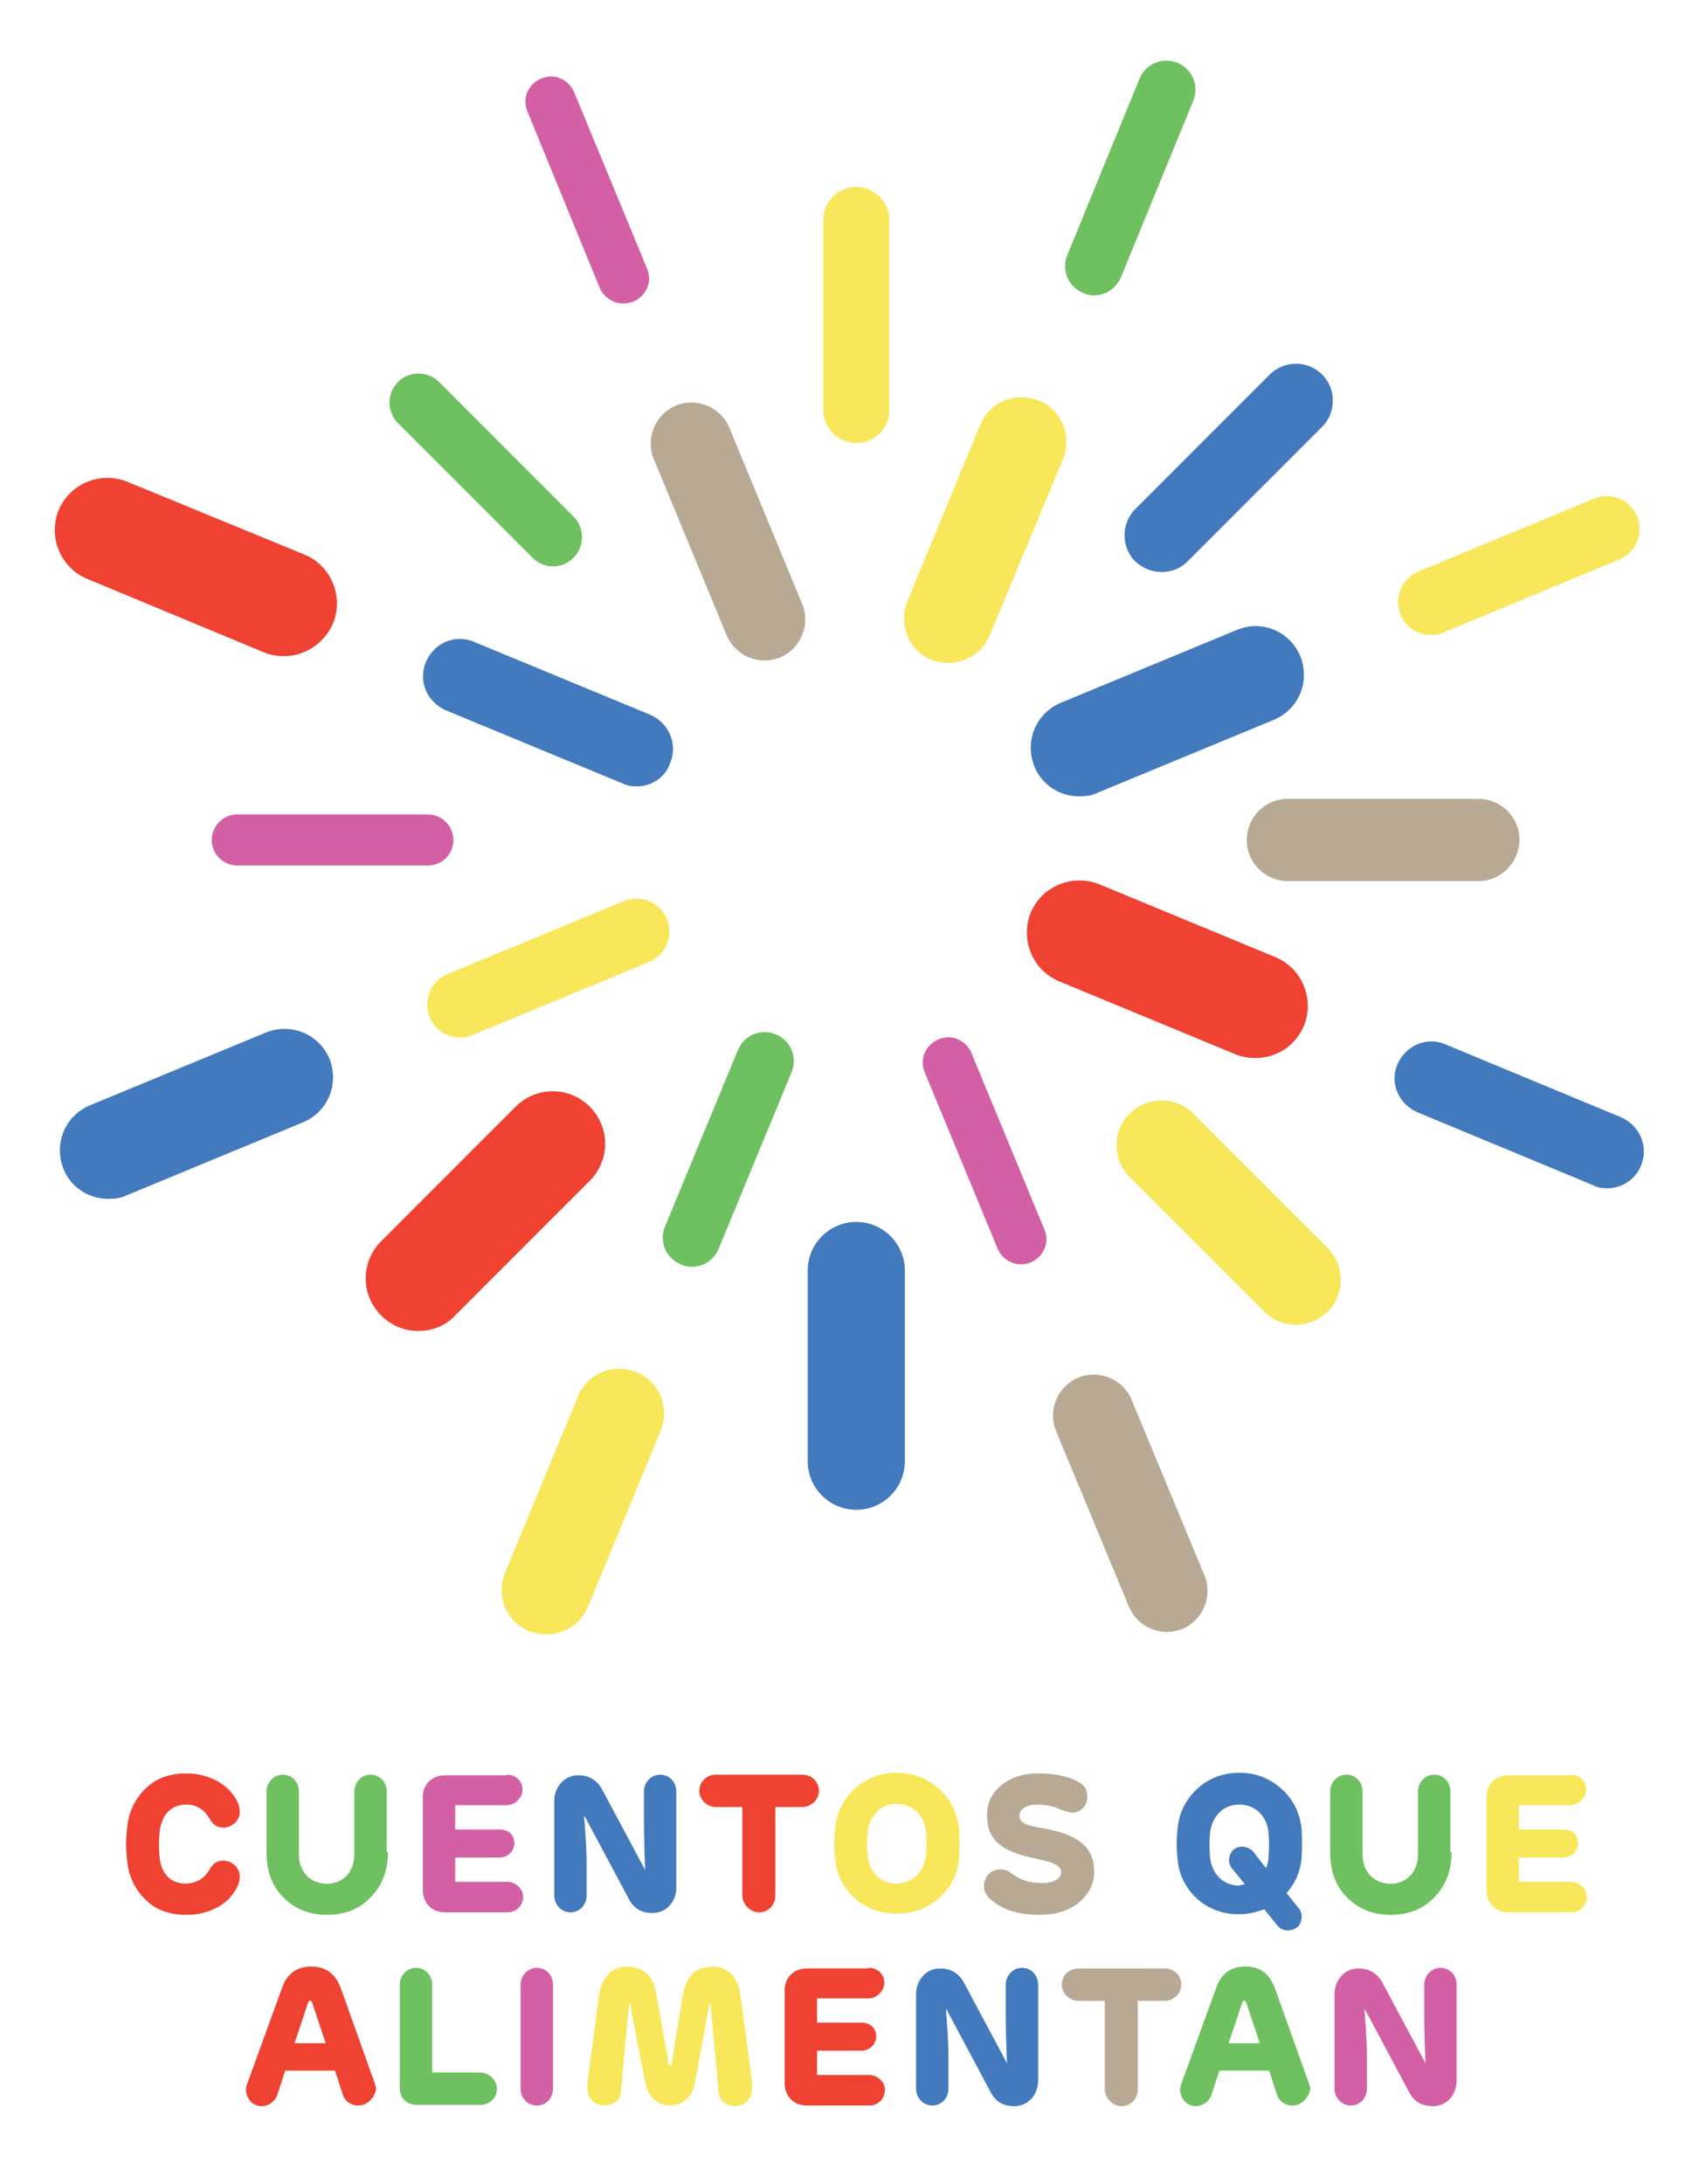<?xml version="1.0" encoding="utf-8"?>
<!-- Generator: Adobe Illustrator 23.0.1, SVG Export Plug-In . SVG Version: 6.00 Build 0)  -->
<svg version="1.1" id="Layer_1" xmlns="http://www.w3.org/2000/svg" xmlns:xlink="http://www.w3.org/1999/xlink" x="0px" y="0px"
	 viewBox="0 0 271.7 350.5" style="enable-background:new 0 0 271.7 350.5;" xml:space="preserve">
<style type="text/css">
	.st0{fill:#EF4232;}
	.st1{fill:#D360A4;}
	.st2{fill:#6EC060;}
	.st3{fill:#F8E75B;}
	.st4{fill:#437ABE;}
	.st5{fill:#B8A995;}
</style>
<path class="st0" d="M67.2,213.6c-2.2,0-4.3-0.8-6-2.5c-3.3-3.3-3.3-8.6,0-11.9l21.6-21.6c3.3-3.3,8.6-3.3,11.9,0
	c3.3,3.3,3.3,8.6,0,11.9l-21.6,21.6C71.5,212.8,69.4,213.6,67.2,213.6"/>
<path class="st0" d="M201.6,169.8c-1.1,0-2.2-0.2-3.2-0.6l-28.3-11.7c-4.3-1.8-6.3-6.7-4.6-11c1.8-4.3,6.7-6.3,11-4.6l28.3,11.7
	c4.3,1.8,6.3,6.7,4.6,11C208,167.9,204.9,169.8,201.6,169.8"/>
<path class="st0" d="M45.6,105.3c-1.1,0-2.2-0.2-3.2-0.6L14,92.9c-4.3-1.8-6.3-6.7-4.6-11c1.8-4.3,6.7-6.3,11-4.6L48.9,89
	c4.3,1.8,6.3,6.7,4.6,11C52.1,103.3,48.9,105.3,45.6,105.3"/>
<path class="st1" d="M68.7,138.9H38.1c-2.2,0-4.1-1.8-4.1-4.1c0-2.2,1.8-4.1,4.1-4.1h30.6c2.2,0,4.1,1.8,4.1,4.1
	C72.8,137.1,71,138.9,68.7,138.9"/>
<path class="st1" d="M164,202.9c-1.6,0-3.1-0.9-3.8-2.5l-11.7-28.3c-0.9-2.1,0.1-4.4,2.2-5.3c2.1-0.9,4.4,0.1,5.3,2.2l11.7,28.3
	c0.9,2.1-0.1,4.4-2.2,5.3C165,202.8,164.5,202.9,164,202.9"/>
<path class="st1" d="M100.1,48.7c-1.6,0-3.1-0.9-3.8-2.5L84.7,17.9c-0.9-2.1,0.1-4.4,2.2-5.3c2.1-0.9,4.4,0.1,5.3,2.2l11.7,28.3
	c0.9,2.1-0.1,4.4-2.2,5.3C101.2,48.6,100.6,48.7,100.1,48.7"/>
<path class="st2" d="M88.8,90.9c-1.2,0-2.4-0.5-3.3-1.4L63.9,67.9c-1.8-1.8-1.8-4.8,0-6.6c1.8-1.8,4.8-1.8,6.6,0l21.6,21.6
	c1.8,1.8,1.8,4.8,0,6.6C91.2,90.4,90,90.9,88.8,90.9"/>
<path class="st2" d="M111.1,203.3c-0.6,0-1.2-0.1-1.8-0.4c-2.4-1-3.5-3.7-2.5-6.1l11.7-28.3c1-2.4,3.7-3.5,6.1-2.5
	c2.4,1,3.5,3.7,2.5,6.1l-11.7,28.3C114.7,202.2,112.9,203.3,111.1,203.3"/>
<path class="st2" d="M175.7,47.4c-0.6,0-1.2-0.1-1.8-0.4c-2.4-1-3.5-3.7-2.5-6.1L183,12.6c1-2.4,3.7-3.5,6.1-2.5
	c2.4,1,3.5,3.7,2.5,6.1L180,44.5C179.2,46.3,177.5,47.4,175.7,47.4"/>
<path class="st3" d="M137.5,71.1c-2.9,0-5.3-2.4-5.3-5.3V35.3c0-2.9,2.4-5.3,5.3-5.3c2.9,0,5.3,2.4,5.3,5.3v30.6
	C142.8,68.8,140.4,71.1,137.5,71.1"/>
<path class="st3" d="M73.9,166.5c-2.1,0-4.1-1.2-4.9-3.3c-1.1-2.7,0.2-5.8,2.9-6.9l28.3-11.7c2.7-1.1,5.8,0.2,6.9,2.9
	c1.1,2.7-0.2,5.8-2.9,6.9l-28.3,11.7C75.3,166.4,74.6,166.5,73.9,166.5"/>
<path class="st3" d="M229.8,101.9c-2.1,0-4.1-1.2-4.9-3.3c-1.1-2.7,0.2-5.8,2.9-6.9L256,80c2.7-1.1,5.8,0.2,6.9,2.9
	c1.1,2.7-0.2,5.8-2.9,6.9l-28.2,11.7C231.2,101.8,230.5,101.9,229.8,101.9"/>
<path class="st4" d="M186.5,91.8c-1.5,0-3-0.6-4.2-1.7c-2.3-2.3-2.3-6.1,0-8.4l21.6-21.6c2.3-2.3,6.1-2.3,8.4,0
	c2.3,2.3,2.3,6.1,0,8.4l-21.6,21.6C189.5,91.3,188,91.8,186.5,91.8"/>
<path class="st4" d="M102.2,126.2c-0.8,0-1.5-0.1-2.3-0.5L71.6,114c-3-1.3-4.5-4.7-3.2-7.8c1.3-3,4.7-4.5,7.7-3.2l28.3,11.7
	c3,1.3,4.5,4.7,3.2,7.8C106.8,124.8,104.6,126.2,102.2,126.2"/>
<path class="st4" d="M258.1,190.7c-0.8,0-1.5-0.1-2.3-0.5l-28.2-11.7c-3-1.3-4.5-4.7-3.2-7.7c1.3-3,4.7-4.5,7.7-3.2l28.2,11.7
	c3,1.3,4.5,4.7,3.2,7.8C262.6,189.3,260.4,190.7,258.1,190.7"/>
<path class="st5" d="M237.4,141.4h-30.6c-3.6,0-6.6-2.9-6.6-6.6c0-3.6,2.9-6.6,6.6-6.6h30.6c3.6,0,6.6,2.9,6.6,6.6
	C243.9,138.5,241,141.4,237.4,141.4"/>
<path class="st5" d="M122.8,106c-2.6,0-5-1.5-6.1-4L105,73.7c-1.4-3.3,0.2-7.2,3.5-8.6c3.3-1.4,7.2,0.2,8.6,3.5l11.7,28.3
	c1.4,3.3-0.2,7.2-3.5,8.6C124.5,105.8,123.6,106,122.8,106"/>
<path class="st5" d="M187.4,261.9c-2.6,0-5-1.5-6.1-4l-11.7-28.2c-1.4-3.3,0.2-7.2,3.5-8.6c3.3-1.4,7.2,0.2,8.6,3.5l11.7,28.2
	c1.4,3.3-0.2,7.2-3.5,8.6C189.1,261.7,188.2,261.9,187.4,261.9"/>
<path class="st3" d="M208.1,212.6c-1.8,0-3.7-0.7-5.1-2.1l-21.6-21.6c-2.8-2.8-2.8-7.4,0-10.2c2.8-2.8,7.4-2.8,10.2,0l21.6,21.6
	c2.8,2.8,2.8,7.4,0,10.2C211.7,211.9,209.9,212.6,208.1,212.6"/>
<path class="st3" d="M152.3,106.4c-0.9,0-1.8-0.2-2.7-0.5c-3.7-1.5-5.4-5.7-3.9-9.4l11.7-28.3c1.5-3.7,5.7-5.4,9.4-3.9
	c3.7,1.5,5.4,5.7,3.9,9.4L158.9,102C157.8,104.7,155.1,106.4,152.3,106.4"/>
<path class="st3" d="M87.7,262.3c-0.9,0-1.8-0.2-2.7-0.5c-3.7-1.5-5.4-5.7-3.9-9.4l11.7-28.3c1.5-3.7,5.7-5.4,9.4-3.9
	c3.7,1.5,5.4,5.7,3.9,9.4l-11.7,28.3C93.2,260.7,90.5,262.3,87.7,262.3"/>
<path class="st4" d="M137.5,242.3c-4.3,0-7.8-3.5-7.8-7.8v-30.6c0-4.3,3.5-7.8,7.8-7.8c4.3,0,7.8,3.5,7.8,7.8v30.6
	C145.3,238.8,141.8,242.3,137.5,242.3"/>
<path class="st4" d="M173.3,127.8c-3.1,0-6-1.8-7.2-4.8c-1.6-4,0.2-8.5,4.2-10.2l28.3-11.7c4-1.7,8.5,0.2,10.2,4.2
	c1.6,4-0.2,8.5-4.2,10.2l-28.3,11.7C175.3,127.7,174.3,127.8,173.3,127.8"/>
<path class="st4" d="M17.4,192.4c-3.1,0-6-1.8-7.2-4.8c-1.6-4,0.2-8.5,4.2-10.2l28.3-11.7c4-1.6,8.5,0.2,10.2,4.2
	c1.6,4-0.2,8.5-4.2,10.2l-28.3,11.7C19.4,192.3,18.4,192.4,17.4,192.4"/>
<g>
	<path class="st0" d="M33.6,300.1c0.6-1,1.1-1.5,2.3-1.5c1.3,0,2.6,1.1,2.6,2.5c0,0.5-0.1,1-0.3,1.5c-0.7,1.5-1.8,2.7-3.3,3.5
		c-1.5,0.8-3.2,1.2-5,1.2c-2.7,0-4.9-0.8-6.6-2.5c-1.7-1.7-2.7-3.8-2.9-6.4c-0.2-1.7-0.2-3.3,0-4.9c0.2-2.6,1.2-4.7,2.9-6.4
		c1.7-1.7,3.9-2.5,6.6-2.5c3.6,0,6.9,1.7,8.3,4.7c0.2,0.5,0.3,1,0.3,1.5c0,1.4-1.3,2.5-2.6,2.5c-1.1,0-1.7-0.5-2.3-1.5
		c-0.9-1.5-2.1-2.2-3.7-2.2c-2.6,0-4.1,1.9-4.3,4.7c-0.1,1.1-0.1,2.3,0,3.5c0.2,2.8,1.7,4.5,4.3,4.5
		C31.5,302.2,32.8,301.5,33.6,300.1z"/>
</g>
<g>
	<path class="st2" d="M62.3,297.2c0,2.9-0.9,5.4-2.8,7.3c-1.8,1.9-4.2,2.8-7,2.8c-2.8,0-5.1-0.9-7-2.8s-2.7-4.3-2.7-7.3v-9.7
		c0-1.5,1.2-2.7,2.6-2.7c1.5,0,2.6,1.2,2.6,2.7v10.1c0,2.9,1.9,4.7,4.5,4.7c2.6,0,4.4-1.9,4.4-4.7v-10.1c0-1.5,1.2-2.7,2.6-2.7
		c1.5,0,2.6,1.2,2.6,2.7V297.2z"/>
</g>
<g>
	<path class="st1" d="M81.4,284.8c1.4,0,2.5,1,2.5,2.4c0,1.3-1.2,2.5-2.5,2.5h-8.3v3.9h7.1c1.5,0,2.4,0.9,2.4,2.2
		c0,1.2-1,2.3-2.4,2.3h-7.1v3.9h8.4c1.3,0,2.5,1.1,2.5,2.4c0,1.4-1.1,2.5-2.5,2.5h-10c-2.3,0-3.6-1.6-3.6-3.6v-14.9
		c0-2,1.4-3.5,3.6-3.5H81.4z"/>
</g>
<g>
	<path class="st4" d="M103.6,300.1L103.6,300.1L103.6,300.1c-0.1-2.4-0.2-5.2-0.2-8.6v-4c0-1.5,1.2-2.7,2.6-2.7
		c1.5,0,2.6,1.2,2.6,2.7v15.4c0,2.3-1.6,4.1-3.8,4.1c-1.8,0-3-0.7-3.8-2.2l-7.1-13.3l-0.1,0c0.2,2.6,0.4,5.1,0.4,7.6v5.1
		c0,1.5-1.1,2.7-2.6,2.7c-1.4,0-2.6-1.2-2.6-2.7V289c0-1.1,0.4-2.1,1.1-2.9c0.7-0.8,1.7-1.2,2.8-1.2c1.7,0,3,0.8,3.8,2.3
		L103.6,300.1z"/>
</g>
<g>
	<path class="st0" d="M119.3,290h-4.3c-1.5,0-2.7-1.2-2.7-2.6c0-1.5,1.2-2.6,2.7-2.6h13.8c1.5,0,2.7,1.1,2.7,2.6
		c0,1.4-1.2,2.6-2.7,2.6h-4.3v14.2c0,1.5-1.1,2.7-2.6,2.7c-1.4,0-2.7-1.3-2.7-2.7V290z"/>
</g>
<g>
	<path class="st3" d="M134.1,293.5c0.2-2.5,1.3-4.7,3.1-6.4c1.9-1.7,4.1-2.6,6.8-2.6c2.7,0,4.9,0.9,6.8,2.6c1.9,1.7,2.9,3.8,3.2,6.3
		c0.1,1.6,0.1,3.3,0,4.9c-0.2,2.5-1.3,4.6-3.2,6.3c-1.9,1.7-4.2,2.5-6.8,2.5c-2.7,0-4.9-0.8-6.8-2.5c-1.8-1.7-2.9-3.8-3.1-6.3
		C133.9,296.7,133.9,295,134.1,293.5z M148.7,297.6c0.1-1.1,0.1-2.3,0-3.5c-0.2-2.7-2.1-4.6-4.7-4.6c-2.6,0-4.4,1.9-4.7,4.6
		c-0.1,1.2-0.1,2.3,0,3.5c0.2,2.7,2,4.7,4.7,4.7C146.6,302.2,148.5,300.3,148.7,297.6z"/>
</g>
<g>
	<path class="st5" d="M175.7,300.3c0,2-0.8,3.6-2.4,5c-1.6,1.3-3.7,2-6.4,2c-3.1,0-5.7-0.7-7.6-2.3c-0.9-0.7-1.3-1.4-1.3-2.3
		c0-1.5,1.1-2.7,2.6-2.7c0.7,0,1.3,0.2,1.9,0.7c1.3,1,2.9,1.5,4.8,1.5c1.9,0,3.1-0.7,3.1-1.8c0-0.7-0.7-1.2-1.9-1.6
		c-0.4-0.1-1.2-0.3-2.5-0.6c-5.3-1.1-7.5-3-7.5-6.9c0-2,0.8-3.6,2.3-4.8c1.6-1.3,3.5-1.9,5.9-1.9c3.1,0,5.8,0.7,7.1,1.8
		c0.6,0.5,0.8,1.1,0.8,2c0,1.4-1.1,2.5-2.4,2.5c-0.4,0-1.1-0.2-1.9-0.5c-1-0.5-2.3-0.8-3.7-0.8c-1.9,0-2.9,0.8-2.9,1.8
		c0,1.1,1.1,1.6,3.8,2C173.2,294.4,175.7,296.5,175.7,300.3z"/>
</g>
<g>
	<path class="st4" d="M192.2,304.7c-1.8-1.7-2.9-3.8-3.1-6.3c-0.2-1.7-0.2-3.3,0-4.9c0.2-2.5,1.3-4.7,3.1-6.4
		c1.9-1.7,4.1-2.6,6.8-2.6s4.9,0.9,6.8,2.6c1.9,1.7,2.9,3.8,3.2,6.3c0.1,1.6,0.1,3.3,0,4.9c-0.2,2.1-1,3.9-2.4,5.5l2,2.5
		c0.3,0.4,0.5,0.9,0.4,1.6c-0.1,0.6-0.3,1.1-0.7,1.4c-1,0.7-2.3,0.7-3.1-0.2l-2.2-2.7c-1.3,0.5-2.6,0.8-4.1,0.8
		C196.4,307.2,194.1,306.4,192.2,304.7z M199.9,302.4l-2.1-2.6c-0.7-0.8-0.5-2.2,0.2-2.9c0.9-0.8,2.3-0.7,3.2,0.2l2.1,2.7
		c0.2-0.5,0.4-1.1,0.4-1.9c0.1-1.2,0.1-2.5,0-3.7c-0.2-2.7-2.1-4.6-4.7-4.6c-2.6,0-4.4,1.9-4.7,4.6c-0.1,1.3-0.1,2.5,0,3.7
		c0.2,2.7,2,4.7,4.7,4.7C199.2,302.5,199.5,302.5,199.9,302.4z"/>
</g>
<g>
	<path class="st2" d="M233.1,297.2c0,2.9-0.9,5.4-2.8,7.3c-1.8,1.9-4.2,2.8-7,2.8c-2.8,0-5.1-0.9-7-2.8s-2.7-4.3-2.7-7.3v-9.7
		c0-1.5,1.2-2.7,2.6-2.7c1.5,0,2.6,1.2,2.6,2.7v10.1c0,2.9,1.9,4.7,4.5,4.7c2.6,0,4.4-1.9,4.4-4.7v-10.1c0-1.5,1.2-2.7,2.6-2.7
		c1.5,0,2.6,1.2,2.6,2.7V297.2z"/>
</g>
<g>
	<path class="st3" d="M252.2,284.8c1.4,0,2.5,1,2.5,2.4c0,1.3-1.2,2.5-2.5,2.5h-8.3v3.9h7.1c1.5,0,2.4,0.9,2.4,2.2
		c0,1.2-1,2.3-2.4,2.3h-7.1v3.9h8.4c1.3,0,2.5,1.1,2.5,2.4c0,1.4-1.1,2.5-2.5,2.5h-10c-2.3,0-3.6-1.6-3.6-3.6v-14.9
		c0-2,1.4-3.5,3.6-3.5H252.2z"/>
</g>
<g>
	<path class="st0" d="M57.5,337.9c-1.1,0-2.1-0.7-2.4-1.6l-1.3-4h-8l-1.3,4c-0.4,1-1.4,1.7-2.5,1.7c-1.5,0-2.5-1.3-2.5-2.7
		c0-0.3,0.1-0.6,0.2-0.9l5.6-15.4c0.8-2.3,2.4-3.4,4.7-3.4c2.3,0,3.8,1.1,4.7,3.4l5.5,15.4c0.1,0.3,0.2,0.6,0.2,0.9
		C60.1,336.7,59,337.9,57.5,337.9z M47.3,327.9h5l-2.2-6.6c-0.1-0.3-0.5-0.3-0.6,0L47.3,327.9z"/>
</g>
<g>
	<path class="st2" d="M64.2,318.5c0-1.5,1.2-2.7,2.6-2.7c1.5,0,2.6,1.2,2.6,2.7v14.1h7.7c1.4,0,2.7,1.2,2.7,2.6
		c0,1.5-1.2,2.6-2.7,2.6H67c-1.7,0-2.8-1.1-2.8-2.7V318.5z"/>
</g>
<g>
	<path class="st1" d="M83.6,318.5c0-1.5,1.2-2.7,2.6-2.7c1.5,0,2.6,1.2,2.6,2.7v16.7c0,1.5-1.1,2.7-2.6,2.7c-1.5,0-2.6-1.2-2.6-2.7
		V318.5z"/>
</g>
<g>
	<path class="st3" d="M118,338c-1.4,0-2.5-0.9-2.6-2.2l-1.3-14.1c0-0.2-0.2-0.2-0.2,0l-2.3,12.5c-0.4,2.4-2.1,3.7-4,3.7
		c-1.9,0-3.5-1.3-4-3.7l-2.4-12.5c0-0.2-0.2-0.2-0.2,0l-1.3,14.1c-0.1,1.2-1.2,2.1-2.6,2.1c-1.7,0-2.8-1.2-2.8-2.8
		c0-0.3,0-0.5,0-0.6l1.9-14.4c0.5-3,2.2-4.5,4.5-4.5c2.6,0,4.2,1.5,4.7,4.4l2,11.3c0,0.1,0.1,0.2,0.2,0.2c0.1,0,0.2-0.1,0.2-0.2
		l1.9-11.3c0.5-3.1,2.3-4.4,4.7-4.4c2.3,0,4.1,1.5,4.5,4.5l1.9,14.3c0,0.2,0,0.3,0,0.6C120.7,336.9,119.7,338,118,338z"/>
</g>
<g>
	<path class="st0" d="M139.5,315.8c1.4,0,2.5,1,2.5,2.4c0,1.3-1.2,2.5-2.5,2.5h-8.3v3.9h7.1c1.5,0,2.4,0.9,2.4,2.2
		c0,1.2-1,2.3-2.4,2.3h-7.1v3.9h8.4c1.3,0,2.5,1.1,2.5,2.4c0,1.4-1.1,2.5-2.5,2.5h-10c-2.3,0-3.6-1.6-3.6-3.6v-14.9
		c0-2,1.4-3.5,3.6-3.5H139.5z"/>
</g>
<g>
	<path class="st4" d="M161.7,331.1L161.7,331.1L161.7,331.1c-0.1-2.4-0.2-5.2-0.2-8.6v-4c0-1.5,1.2-2.7,2.6-2.7
		c1.5,0,2.6,1.2,2.6,2.7v15.4c0,2.3-1.6,4.1-3.8,4.1c-1.8,0-3-0.7-3.8-2.2l-7.1-13.3l-0.1,0c0.2,2.6,0.4,5.1,0.4,7.6v5.1
		c0,1.5-1.1,2.7-2.6,2.7c-1.4,0-2.6-1.2-2.6-2.7V320c0-1.1,0.4-2.1,1.1-2.9c0.7-0.8,1.7-1.2,2.8-1.2c1.7,0,3,0.8,3.8,2.3
		L161.7,331.1z"/>
</g>
<g>
	<path class="st5" d="M177.5,321.1h-4.3c-1.5,0-2.7-1.2-2.7-2.6c0-1.5,1.2-2.6,2.7-2.6H187c1.5,0,2.7,1.1,2.7,2.6
		c0,1.4-1.2,2.6-2.7,2.6h-4.3v14.2c0,1.5-1.1,2.7-2.6,2.7c-1.4,0-2.7-1.3-2.7-2.7V321.1z"/>
</g>
<g>
	<path class="st2" d="M207.5,337.9c-1.1,0-2.1-0.7-2.4-1.6l-1.3-4h-8l-1.3,4c-0.4,1-1.4,1.7-2.5,1.7c-1.5,0-2.5-1.3-2.5-2.7
		c0-0.3,0.1-0.6,0.2-0.9l5.6-15.4c0.8-2.3,2.4-3.4,4.7-3.4c2.3,0,3.8,1.1,4.7,3.4l5.5,15.4c0.1,0.3,0.2,0.6,0.2,0.9
		C210.1,336.7,209,337.9,207.5,337.9z M197.3,327.9h5l-2.2-6.6c-0.1-0.3-0.5-0.3-0.6,0L197.3,327.9z"/>
</g>
<g>
	<path class="st1" d="M228.9,331.1L228.9,331.1L228.9,331.1c-0.1-2.4-0.2-5.2-0.2-8.6v-4c0-1.5,1.2-2.7,2.6-2.7
		c1.5,0,2.6,1.2,2.6,2.7v15.4c0,2.3-1.6,4.1-3.8,4.1c-1.8,0-3-0.7-3.8-2.2l-7.1-13.3l-0.1,0c0.2,2.6,0.4,5.1,0.4,7.6v5.1
		c0,1.5-1.1,2.7-2.6,2.7c-1.4,0-2.6-1.2-2.6-2.7V320c0-1.1,0.4-2.1,1.1-2.9c0.7-0.8,1.7-1.2,2.8-1.2c1.7,0,3,0.8,3.8,2.3
		L228.9,331.1z"/>
</g>
</svg>
